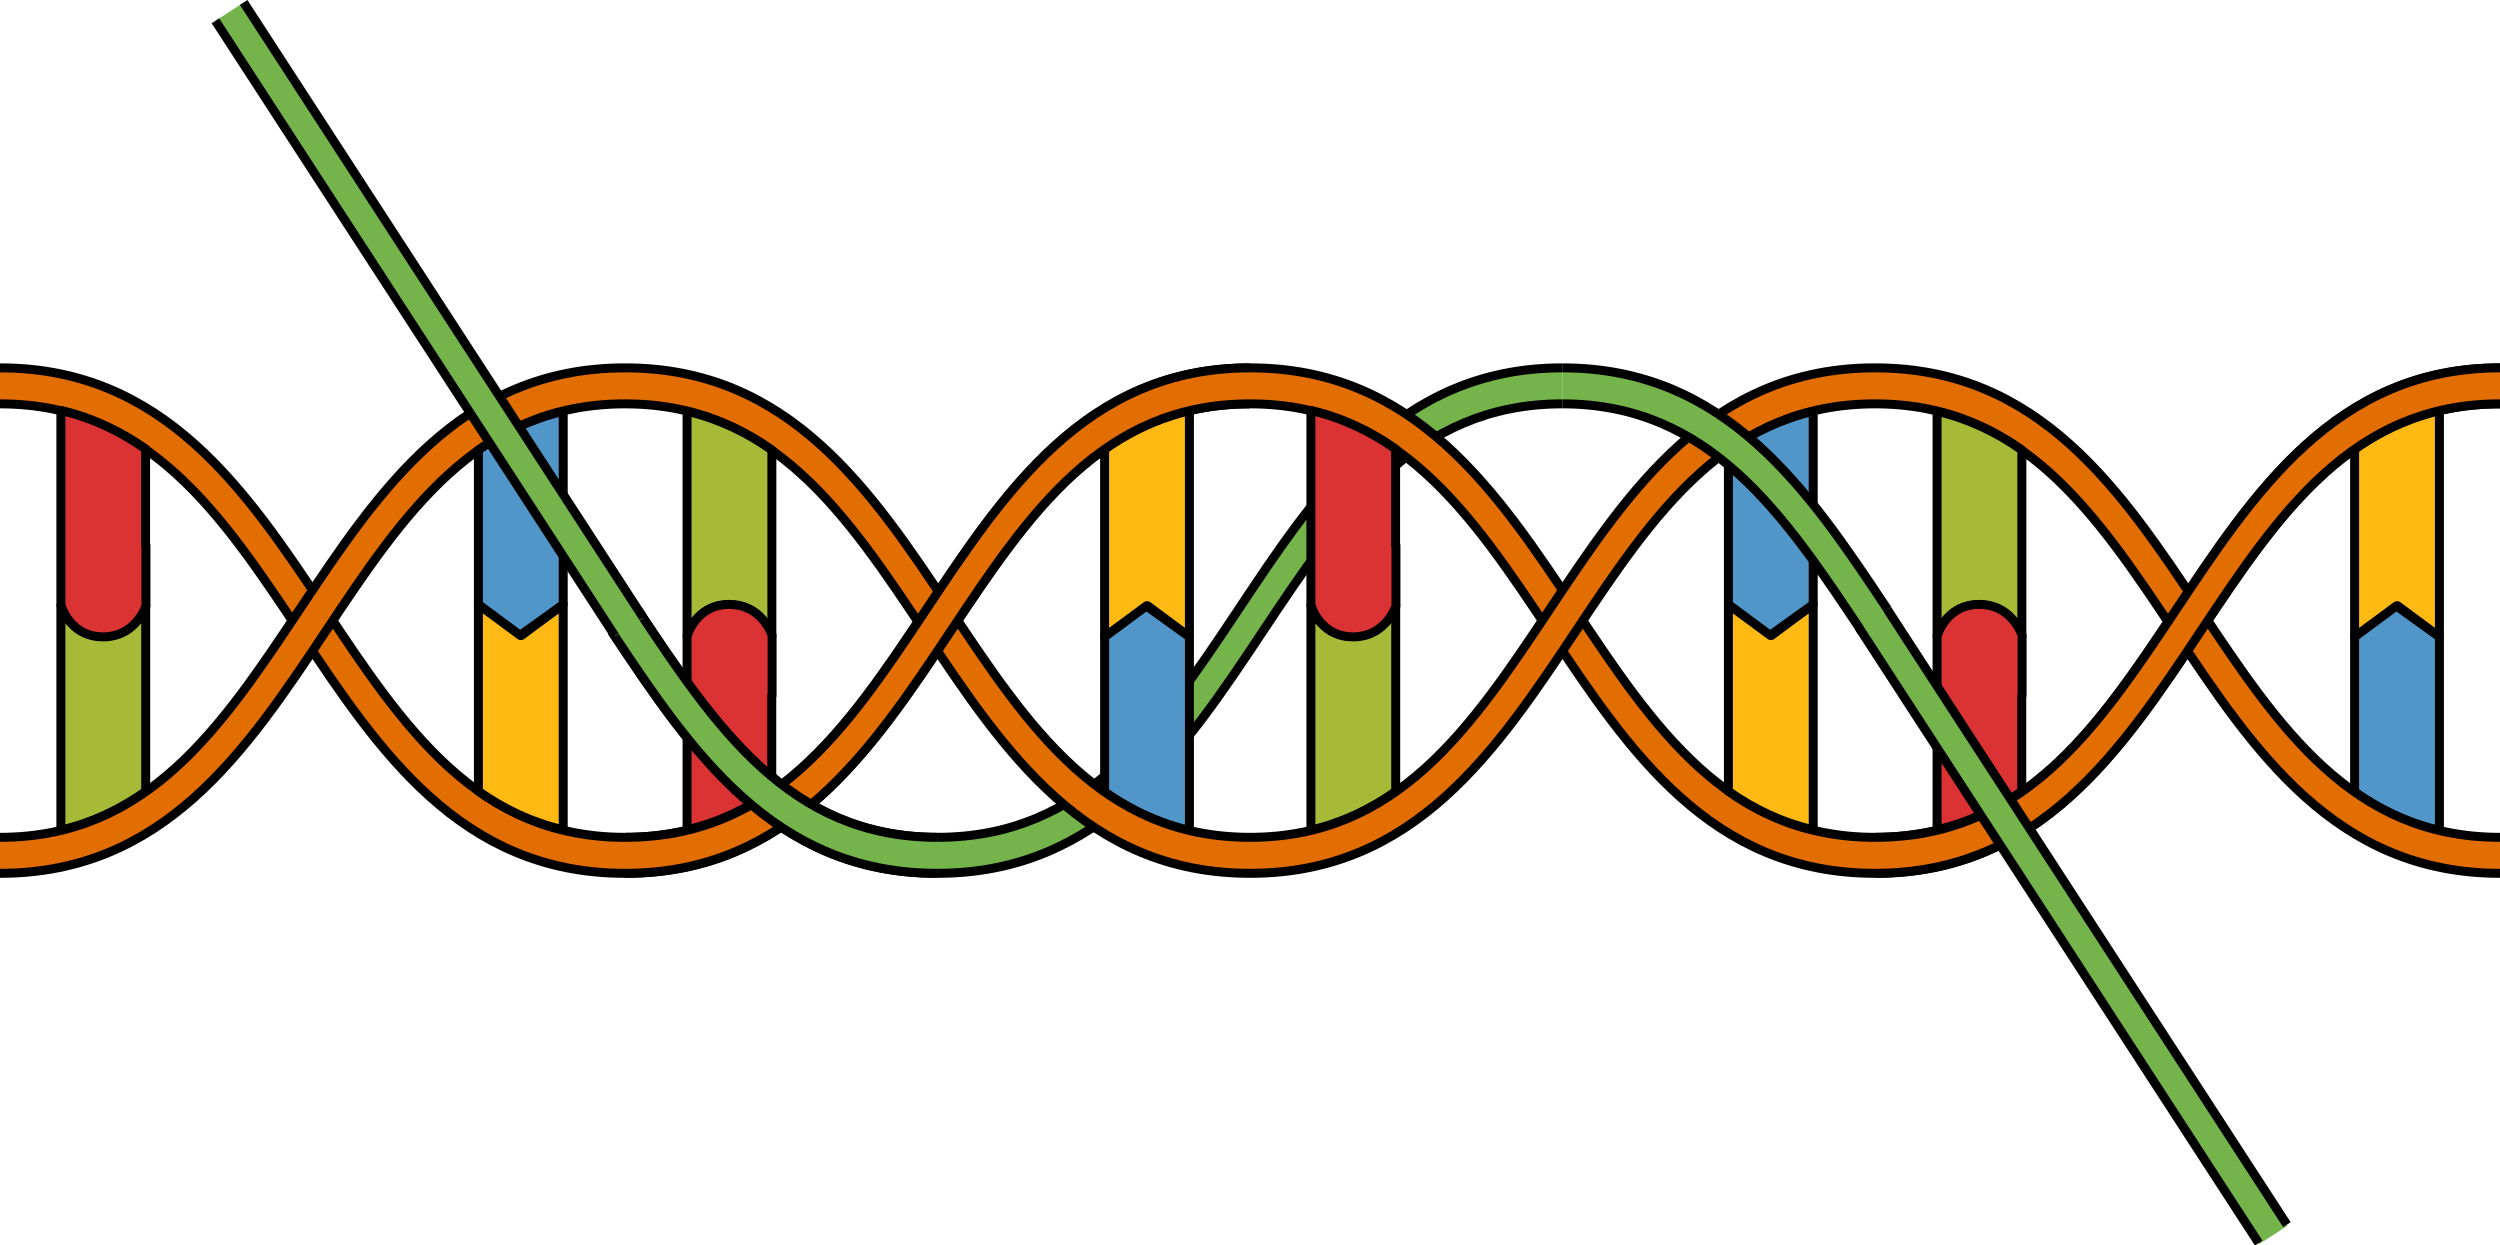 <?xml version="1.0" encoding="utf-8"?>
<!-- Generator: Adobe Illustrator 16.0.0, SVG Export Plug-In . SVG Version: 6.00 Build 0)  -->
<!DOCTYPE svg PUBLIC "-//W3C//DTD SVG 1.1//EN" "http://www.w3.org/Graphics/SVG/1.1/DTD/svg11.dtd">
<svg version="1.1" id="Layer_1" xmlns="http://www.w3.org/2000/svg" xmlns:xlink="http://www.w3.org/1999/xlink" x="0px" y="0px"
	 width="278.166px" height="138.576px" viewBox="0 0 278.166 138.576" enable-background="new 0 0 278.166 138.576"
	 xml:space="preserve">
<g>
	<g>
		<path id="changecolor_89_" fill="#75B34B" d="M70.95,67.82c8.677,13.034,16.873,25.347,33.33,25.347
			c16.458,0,24.653-12.036,33.331-25.07c8.798-13.222,17.897-27.166,36.211-27.166v4.005c-16.462,0-24.659,12.312-33.336,25.349
			c-8.798,13.219-17.896,26.887-36.206,26.887c-18.309,0-27.406-13.668-36.206-26.887"/>
		<path id="changecolor_88_" fill="none" stroke="#000000" stroke-linejoin="round" stroke-miterlimit="10" d="M70.95,67.82
			c8.677,13.034,16.873,25.347,33.33,25.347c16.458,0,24.653-12.036,33.331-25.07c8.798-13.222,17.897-27.166,36.211-27.166"/>
		<path id="changecolor_82_" fill="none" stroke="#000000" stroke-linejoin="round" stroke-miterlimit="10" d="M173.822,44.936
			c-16.462,0-24.659,12.312-33.336,25.349c-8.798,13.219-17.896,26.887-36.206,26.887c-18.309,0-27.406-13.668-36.206-26.887"/>
		<g>
			<path fill="#E26D00" d="M69.541,97.171c-18.309,0-27.406-13.668-36.206-26.887C24.658,57.247,16.461,44.936,0,44.936v-4.005
				c18.312,0,27.412,13.671,36.211,26.89c8.677,13.034,16.873,25.347,33.33,25.347c16.458,0,24.653-12.036,33.331-25.07
				c8.798-13.222,17.897-27.166,36.211-27.166v4.005c-16.462,0-24.659,12.312-33.336,25.349
				C96.949,83.503,87.851,97.171,69.541,97.171z"/>
			<g>
				<path fill="none" stroke="#000000" stroke-linejoin="round" stroke-miterlimit="10" d="M0,40.931
					c18.312,0,27.412,13.671,36.211,26.89c8.677,13.034,16.873,25.347,33.33,25.347c16.458,0,24.653-12.036,33.331-25.07
					c8.798-13.222,17.897-27.166,36.211-27.166"/>
				<path fill="none" stroke="#000000" stroke-linejoin="round" stroke-miterlimit="10" d="M139.083,44.936
					c-16.462,0-24.659,12.312-33.336,25.349c-8.798,13.219-17.896,26.887-36.206,26.887c-18.309,0-27.406-13.668-36.206-26.887
					C24.658,57.247,16.461,44.936,0,44.936"/>
			</g>
			<g>
				<g>
					<path fill="#A6BA38" stroke="#000000" stroke-linejoin="round" stroke-miterlimit="10" d="M16.212,67.354
						c0,17.364,0,9.423,0,20.714c-2.802,1.977-5.898,3.473-9.437,4.311c0-17.551,0-5.766,0-25.024c0,0,0.961,3.456,4.646,3.456
						C15.105,70.811,16.212,67.354,16.212,67.354z"/>
				</g>
			</g>
			<g>
				<path fill="#DB3333" stroke="#000000" stroke-linejoin="round" stroke-miterlimit="10" d="M16.239,60.693v6.713
					c0,0-0.014,0.028-0.027,0.081c-0.187,0.521-1.4,3.377-4.752,3.377c-1.653,0-2.748-0.694-3.456-1.456
					c-0.214-0.212-0.388-0.44-0.521-0.64c-0.132-0.2-0.239-0.387-0.333-0.56c-0.24-0.469-0.334-0.803-0.334-0.803v-0.052H6.775
					c0-19.26,0-4.197,0-21.683c3.525,0.828,6.62,2.323,9.424,4.285c0,8.851,0,2.915,0,10.736H16.239z"/>
			</g>
			<g>
				<path fill="#FEB913" stroke="#000000" stroke-linejoin="round" stroke-miterlimit="10" d="M132.342,45.672
					c0,17.726,0,5.894,0,25.192l-4.643-3.458l-4.793,3.458c0-17.431,0-9.417,0-20.894C125.71,47.994,128.807,46.5,132.342,45.672z"
					/>
			</g>
			<g>
				<path fill="#5096C9" stroke="#000000" stroke-linejoin="round" stroke-miterlimit="10" d="M132.342,70.864
					c0,19.219,0,4.227,0,21.563c-3.535-0.842-6.632-2.336-9.436-4.31c0-10.451,0,0.083,0-17.254l4.646-3.443L132.342,70.864z"/>
			</g>
			<g>
				<g>
					<path fill="#E26D00" d="M139.083,97.171c-18.313,0-27.413-13.671-36.211-26.89c-8.678-13.034-16.873-25.346-33.331-25.346
						c-16.457,0-24.653,12.312-33.33,25.346C27.412,83.5,18.312,97.171,0,97.171v-4.004c16.461,0,24.658-12.313,33.335-25.349
						c8.8-13.22,17.897-26.888,36.206-26.888c18.31,0,27.408,13.668,36.206,26.888c8.677,13.036,16.874,25.349,33.336,25.349V97.171
						z"/>
				</g>
				<path fill="#E26D00" d="M139.083,97.171c-18.313,0-27.413-13.671-36.211-26.89c-8.678-13.034-16.873-25.346-33.331-25.346
					c-16.457,0-24.653,12.312-33.33,25.346C27.412,83.5,18.312,97.171,0,97.171v-4.004c16.461,0,24.658-12.313,33.335-25.349
					c8.8-13.22,17.897-26.888,36.206-26.888c18.31,0,27.408,13.668,36.206,26.888c8.677,13.036,16.874,25.349,33.336,25.349V97.171z
					"/>
				<g>
					<path fill="none" stroke="#000000" stroke-linejoin="round" stroke-miterlimit="10" d="M0,93.167
						c16.461,0,24.658-12.313,33.335-25.349c8.8-13.22,17.897-26.888,36.206-26.888c18.31,0,27.408,13.668,36.206,26.888
						c8.677,13.036,16.874,25.349,33.336,25.349"/>
					<path fill="none" stroke="#000000" stroke-linejoin="round" stroke-miterlimit="10" d="M139.083,97.171
						c-18.313,0-27.413-13.671-36.211-26.89c-8.678-13.034-16.873-25.346-33.331-25.346c-16.457,0-24.653,12.312-33.33,25.346
						C27.412,83.5,18.312,97.171,0,97.171"/>
				</g>
			</g>
			<g>
				<g>
					<path fill="none" stroke="#000000" stroke-linejoin="round" stroke-miterlimit="10" d="M80.563,69.375"/>
				</g>
			</g>
			<g>
				<path fill="#FEB913" stroke="#000000" stroke-linejoin="round" stroke-miterlimit="10" d="M62.667,92.334
					c0-17.722,0-5.788,0-25.088l-4.644,3.458l-4.794-3.458c0,17.431,0,9.313,0,20.792C56.034,90.013,59.131,91.51,62.667,92.334z"/>
			</g>
			<g>
				<path fill="#5096C9" stroke="#000000" stroke-linejoin="round" stroke-miterlimit="10" d="M62.667,67.246
					c0-19.218,0-4.147,0-21.484c-3.536,0.84-6.633,2.336-9.438,4.311c0,10.45,0-0.162,0,17.174l4.646,3.443L62.667,67.246z"/>
			</g>
			<g>
				<g>
					<path fill="#A6BA38" stroke="#000000" stroke-linejoin="round" stroke-miterlimit="10" d="M85.883,70.756
						c0-17.363,0-9.393,0-20.684c-2.803-1.975-5.898-3.471-9.436-4.311c0,17.551,0,5.734,0,24.994c0,0,0.96-3.457,4.644-3.457
						C84.775,67.299,85.883,70.756,85.883,70.756z"/>
				</g>
			</g>
			<g>
				<path fill="#DB3333" stroke="#000000" stroke-linejoin="round" stroke-miterlimit="10" d="M85.909,77.416v-6.712
					c0,0-0.014-0.028-0.026-0.08c-0.186-0.521-1.401-3.378-4.752-3.378c-1.654,0-2.748,0.694-3.456,1.457
					c-0.214,0.212-0.387,0.439-0.521,0.639s-0.24,0.387-0.334,0.562c-0.239,0.467-0.334,0.801-0.334,0.801v0.052h-0.039
					c0,19.26,0,4.095,0,21.578c3.523-0.826,6.62-2.321,9.424-4.283c0-8.849,0-2.813,0-10.635H85.909z"/>
			</g>
			<path fill="#E26D00" d="M69.541,93.167c16.458,0,24.653-12.036,33.331-25.07c8.798-13.222,17.897-27.166,36.211-27.166v4.005
				c-16.462,0-24.659,12.312-33.336,25.349c-8.798,13.219-17.896,26.887-36.206,26.887V93.167z"/>
			<g>
				<path fill="none" stroke="#000000" stroke-linejoin="round" stroke-miterlimit="10" d="M69.541,93.167
					c16.458,0,24.653-12.036,33.331-25.07c8.798-13.222,17.897-27.166,36.211-27.166"/>
				<path fill="none" stroke="#000000" stroke-linejoin="round" stroke-miterlimit="10" d="M139.083,44.936
					c-16.462,0-24.659,12.312-33.336,25.349c-8.798,13.219-17.896,26.887-36.206,26.887"/>
			</g>
		</g>
		<g>
			<path id="changecolor_73_" fill="#E26D00" d="M208.624,93.167c16.458,0,24.653-12.036,33.331-25.07
				c8.798-13.222,17.897-27.166,36.211-27.166v4.005c-16.462,0-24.659,12.312-33.336,25.349
				c-8.798,13.219-17.896,26.887-36.206,26.887"/>
			<g>
				<path fill="none" stroke="#000000" stroke-linejoin="round" stroke-miterlimit="10" d="M208.624,93.167
					c16.458,0,24.653-12.036,33.331-25.07c8.798-13.222,17.897-27.166,36.211-27.166"/>
				<path fill="none" stroke="#000000" stroke-linejoin="round" stroke-miterlimit="10" d="M278.166,44.936
					c-16.462,0-24.659,12.312-33.336,25.349c-8.798,13.219-17.896,26.887-36.206,26.887"/>
			</g>
			<g>
				<path fill="#FEB913" stroke="#000000" stroke-linejoin="round" stroke-miterlimit="10" d="M271.425,45.672
					c0,17.726,0,5.894,0,25.192l-4.643-3.458l-4.793,3.458c0-17.431,0-9.417,0-20.894C264.793,47.994,267.89,46.5,271.425,45.672z"
					/>
			</g>
			<g>
				<path fill="#5096C9" stroke="#000000" stroke-linejoin="round" stroke-miterlimit="10" d="M271.425,70.864
					c0,19.219,0,4.227,0,21.563c-3.535-0.842-6.632-2.336-9.436-4.31c0-10.451,0,0.083,0-17.254l4.646-3.443L271.425,70.864z"/>
			</g>
			<g>
				<g>
					<path fill="#E26D00" d="M208.624,40.931c18.31,0,27.408,13.668,36.206,26.888c8.677,13.036,16.874,25.349,33.336,25.349v4.004
						c-18.313,0-27.413-13.671-36.211-26.89c-8.678-13.034-16.873-25.346-33.331-25.346"/>
				</g>
				<path fill="#E26D00" d="M208.624,40.931c18.31,0,27.408,13.668,36.206,26.888c8.677,13.036,16.874,25.349,33.336,25.349v4.004
					c-18.313,0-27.413-13.671-36.211-26.89c-8.678-13.034-16.873-25.346-33.331-25.346"/>
				<g>
					<path fill="none" stroke="#000000" stroke-linejoin="round" stroke-miterlimit="10" d="M208.624,40.931
						c18.31,0,27.408,13.668,36.206,26.888c8.677,13.036,16.874,25.349,33.336,25.349"/>
					<path fill="none" stroke="#000000" stroke-linejoin="round" stroke-miterlimit="10" d="M278.166,97.171
						c-18.313,0-27.413-13.671-36.211-26.89c-8.678-13.034-16.873-25.346-33.331-25.346"/>
				</g>
			</g>
			<g>
				<g>
					<path fill="none" stroke="#000000" stroke-linejoin="round" stroke-miterlimit="10" d="M219.646,69.375"/>
				</g>
			</g>
			<g>
				<g>
					<path fill="#A6BA38" stroke="#000000" stroke-linejoin="round" stroke-miterlimit="10" d="M224.966,70.756
						c0-17.363,0-9.393,0-20.684c-2.803-1.975-5.898-3.471-9.436-4.311c0,17.551,0,5.734,0,24.994c0,0,0.96-3.457,4.644-3.457
						C223.858,67.299,224.966,70.756,224.966,70.756z"/>
				</g>
			</g>
			<g>
				<path fill="#DB3333" stroke="#000000" stroke-linejoin="round" stroke-miterlimit="10" d="M224.992,77.416v-6.712
					c0,0-0.014-0.028-0.026-0.08c-0.186-0.521-1.401-3.378-4.752-3.378c-1.654,0-2.748,0.694-3.456,1.457
					c-0.214,0.212-0.387,0.439-0.521,0.639s-0.24,0.387-0.334,0.562c-0.239,0.467-0.334,0.801-0.334,0.801v0.052h-0.039
					c0,19.26,0,4.095,0,21.578c3.523-0.826,6.62-2.321,9.424-4.283c0-8.849,0-2.813,0-10.635H224.992z"/>
			</g>
			<path fill="#E26D00" d="M208.624,93.167c16.458,0,24.653-12.036,33.331-25.07c8.798-13.222,17.897-27.166,36.211-27.166v4.005
				c-16.462,0-24.659,12.312-33.336,25.349c-8.798,13.219-17.896,26.887-36.206,26.887V93.167z"/>
			<g>
				<path fill="none" stroke="#000000" stroke-linejoin="round" stroke-miterlimit="10" d="M208.624,93.167
					c16.458,0,24.653-12.036,33.331-25.07c8.798-13.222,17.897-27.166,36.211-27.166"/>
				<path fill="none" stroke="#000000" stroke-linejoin="round" stroke-miterlimit="10" d="M278.166,44.936
					c-16.462,0-24.659,12.312-33.336,25.349c-8.798,13.219-17.896,26.887-36.206,26.887"/>
			</g>
		</g>
		<g>
			<path fill="#E26D00" d="M208.624,97.171c-18.309,0-27.406-13.668-36.204-26.887c-8.678-13.037-16.874-25.349-33.337-25.349
				v-4.005c18.313,0,27.411,13.671,36.21,26.89c8.678,13.034,16.874,25.347,33.331,25.347"/>
			<g>
				<path fill="none" stroke="#000000" stroke-linejoin="round" stroke-miterlimit="10" d="M139.083,40.931
					c18.313,0,27.411,13.671,36.21,26.89c8.678,13.034,16.874,25.347,33.331,25.347"/>
				<path fill="none" stroke="#000000" stroke-linejoin="round" stroke-miterlimit="10" d="M208.624,97.171
					c-18.309,0-27.406-13.668-36.204-26.887c-8.678-13.037-16.874-25.349-33.337-25.349"/>
			</g>
			<g>
				<g>
					<path fill="#A6BA38" stroke="#000000" stroke-linejoin="round" stroke-miterlimit="10" d="M155.296,67.354
						c0,17.364,0,9.423,0,20.714c-2.804,1.977-5.899,3.473-9.437,4.311c0-17.551,0-5.766,0-25.024c0,0,0.961,3.456,4.646,3.456
						S155.296,67.354,155.296,67.354z"/>
				</g>
			</g>
			<g>
				<path fill="#DB3333" stroke="#000000" stroke-linejoin="round" stroke-miterlimit="10" d="M155.322,60.693v6.713
					c0,0-0.013,0.028-0.026,0.081c-0.186,0.521-1.401,3.377-4.752,3.377c-1.653,0-2.749-0.694-3.457-1.456
					c-0.214-0.212-0.387-0.44-0.521-0.64c-0.133-0.2-0.24-0.387-0.333-0.56c-0.24-0.469-0.334-0.803-0.334-0.803v-0.052h-0.04
					c0-19.26,0-4.197,0-21.683c3.525,0.828,6.619,2.323,9.424,4.285c0,8.851,0,2.915,0,10.736H155.322z"/>
			</g>
			<g>
				<g>
					<path fill="#E26D00" d="M208.624,44.936c-16.457,0-24.653,12.312-33.331,25.346c-8.799,13.219-17.897,26.89-36.21,26.89v-4.004
						c16.463,0,24.659-12.313,33.337-25.349c8.798-13.22,17.896-26.888,36.204-26.888"/>
				</g>
				<path fill="#E26D00" d="M208.624,44.936c-16.457,0-24.653,12.312-33.331,25.346c-8.799,13.219-17.897,26.89-36.21,26.89v-4.004
					c16.463,0,24.659-12.313,33.337-25.349c8.798-13.22,17.896-26.888,36.204-26.888"/>
				<g>
					<path fill="none" stroke="#000000" stroke-linejoin="round" stroke-miterlimit="10" d="M139.083,93.167
						c16.463,0,24.659-12.313,33.337-25.349c8.798-13.22,17.896-26.888,36.204-26.888"/>
					<path fill="none" stroke="#000000" stroke-linejoin="round" stroke-miterlimit="10" d="M208.624,44.936
						c-16.457,0-24.653,12.312-33.331,25.346c-8.799,13.219-17.897,26.89-36.21,26.89"/>
				</g>
			</g>
			<g>
				<g>
					<path fill="none" stroke="#000000" stroke-linejoin="round" stroke-miterlimit="10" d="M219.646,69.375"/>
				</g>
			</g>
			<g>
				<path fill="#FEB913" stroke="#000000" stroke-linejoin="round" stroke-miterlimit="10" d="M201.75,92.334
					c0-17.722,0-5.788,0-25.088l-4.644,3.458l-4.792-3.458c0,17.431,0,9.313,0,20.792C195.118,90.013,198.215,91.51,201.75,92.334z"
					/>
			</g>
			<g>
				<path fill="#5096C9" stroke="#000000" stroke-linejoin="round" stroke-miterlimit="10" d="M201.75,67.246
					c0-19.218,0-4.147,0-21.484c-3.535,0.84-6.632,2.336-9.436,4.311c0,10.45,0-0.162,0,17.174l4.645,3.443L201.75,67.246z"/>
			</g>
			<path id="changecolor_86_" fill="#E26D00" d="M208.624,97.171v-4.004"/>
			<g>
				<path fill="none" stroke="#000000" stroke-linejoin="round" stroke-miterlimit="10" d="M208.624,93.167"/>
				<path fill="none" stroke="#000000" stroke-linejoin="round" stroke-miterlimit="10" d="M208.624,97.171"/>
			</g>
		</g>
		<path id="changecolor_40_" fill="#75B34B" d="M207.159,70.284c-8.678-13.037-16.874-25.349-33.337-25.349v-4.005
			c18.313,0,27.411,13.671,36.21,26.89"/>
		<path id="changecolor_84_" fill="none" stroke="#000000" stroke-linejoin="round" stroke-miterlimit="10" d="M173.822,40.931
			c18.313,0,27.411,13.671,36.21,26.89"/>
		<path id="changecolor_83_" fill="none" stroke="#000000" stroke-linejoin="round" stroke-miterlimit="10" d="M207.159,70.284
			c-8.678-13.037-16.874-25.349-33.337-25.349"/>
		<path id="changecolor_70_" fill="#75B34B" d="M70.95,67.82c8.677,13.034,16.873,25.347,33.33,25.347v4.004
			c-18.309,0-27.406-13.668-36.206-26.887L70.95,67.82z"/>
		<path id="changecolor_69_" fill="none" stroke="#000000" stroke-linejoin="round" stroke-miterlimit="10" d="M70.95,67.82
			c8.677,13.034,16.873,25.347,33.33,25.347"/>
		<path id="changecolor_68_" fill="none" stroke="#000000" stroke-linejoin="round" stroke-miterlimit="10" d="M104.28,97.171
			c-18.309,0-27.406-13.668-36.206-26.887"/>
	</g>
	
		<rect id="changecolor_23_" x="6.961" y="33.64" transform="matrix(0.545 0.839 -0.839 0.545 51.53 -23.889)" fill="#75B34B" width="81.61" height="3.748"/>
	
		<line fill="none" stroke="#000000" stroke-linejoin="round" stroke-miterlimit="10" x1="27.11" y1="0.272" x2="71.565" y2="68.713"/>
	
		<line fill="none" stroke="#000000" stroke-linejoin="round" stroke-miterlimit="10" x1="68.422" y1="70.756" x2="23.968" y2="2.315"/>
	
		<rect id="changecolor_45_" x="189.852" y="101.188" transform="matrix(0.545 0.839 -0.839 0.545 191.446 -146.511)" fill="#75B34B" width="81.61" height="3.748"/>
	
		<line fill="none" stroke="#000000" stroke-linejoin="round" stroke-miterlimit="10" x1="210.001" y1="67.82" x2="254.456" y2="136.261"/>
	
		<line fill="none" stroke="#000000" stroke-linejoin="round" stroke-miterlimit="10" x1="251.313" y1="138.304" x2="206.858" y2="69.863"/>
</g>
</svg>
